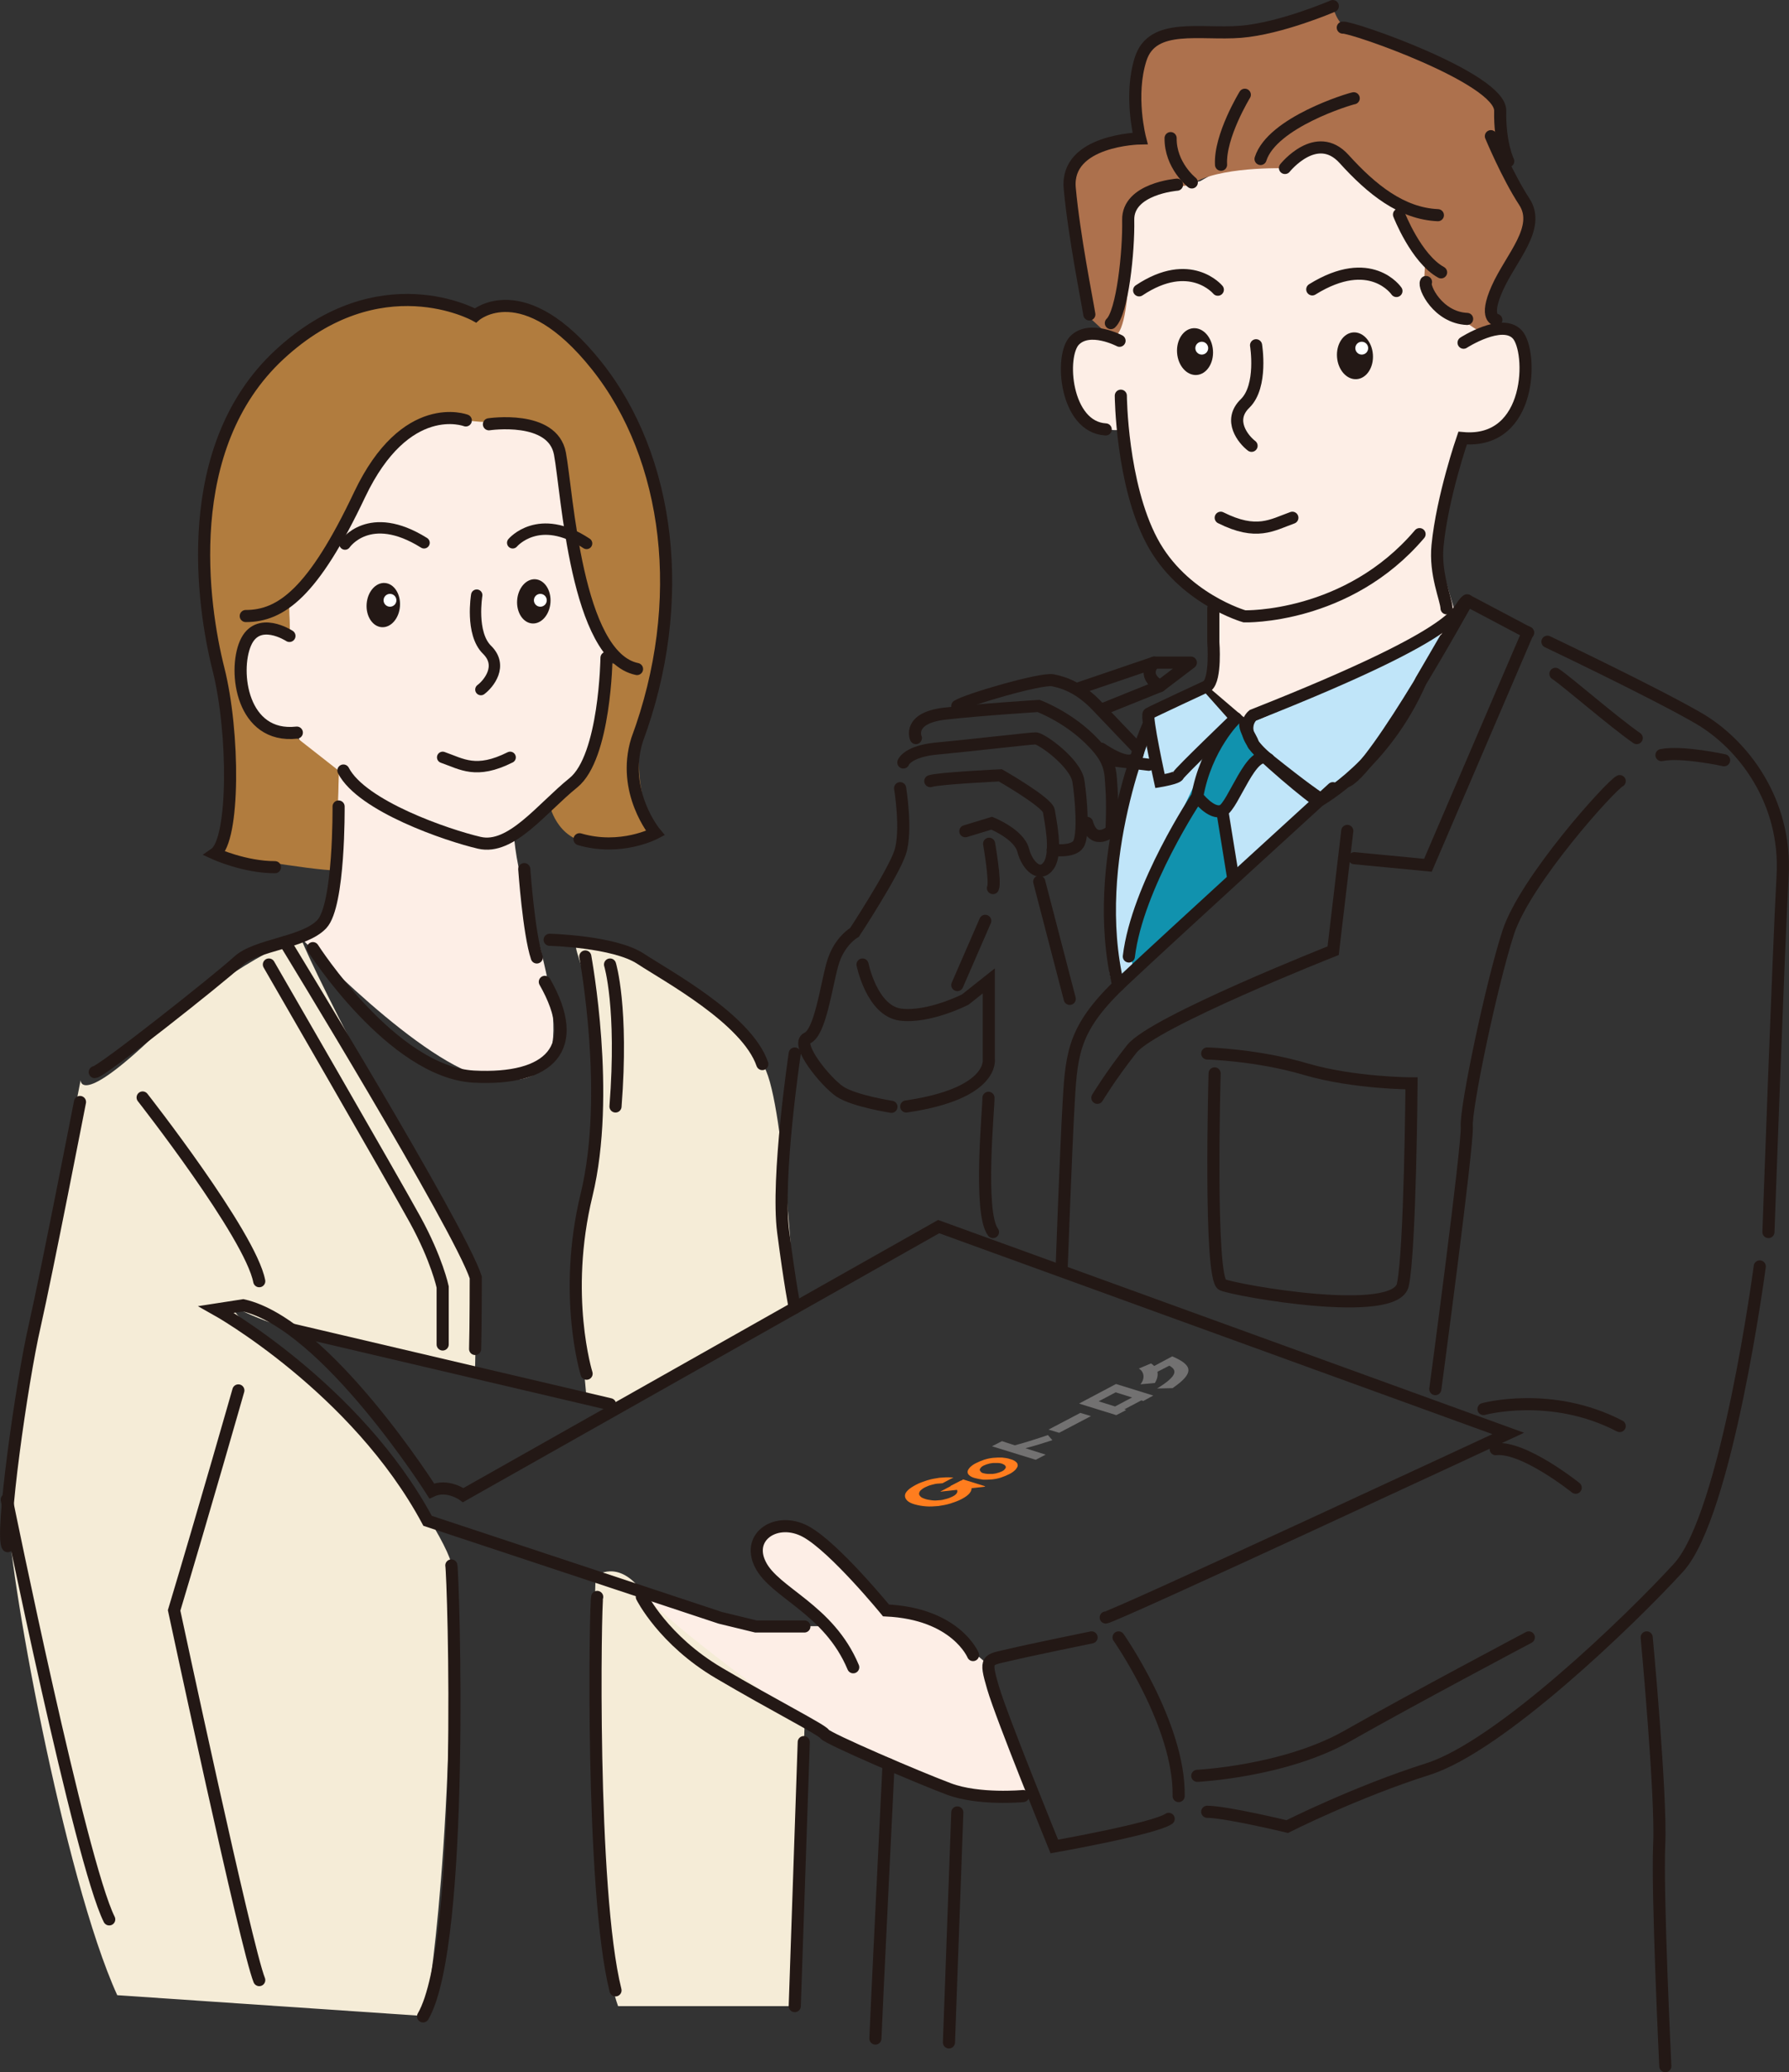 <?xml version="1.0" encoding="utf-8"?>
<!-- Generator: Adobe Illustrator 26.0.1, SVG Export Plug-In . SVG Version: 6.00 Build 0)  -->
<svg version="1.1" id="レイヤー_1" xmlns="http://www.w3.org/2000/svg" xmlns:xlink="http://www.w3.org/1999/xlink" x="0px"
	 y="0px" viewBox="0 0 556.9 645.2" style="enable-background:new 0 0 556.9 645.2;" xml:space="preserve">
<rect x="0" y="0" width="556.9" height="645.2" fill="#333333" stroke="none"/>
<style type="text/css">
	.st0{fill:#FDEEE6;}
	.st1{fill:#B17C3E;}
	.st2{fill:#C0E5F9;}
	.st3{fill:#1192AE;}
	.st4{fill:#C0E5F9;stroke:#231815;stroke-width:3.771;stroke-linecap:round;stroke-miterlimit:10;}
	.st5{fill:#AD714D;}
	.st6{fill:#F5ECD7;}
	.st7{fill:#FF7D1E;}
	.st8{fill:#727171;}
	.st9{fill:none;stroke:#231815;stroke-width:3.771;stroke-linecap:round;stroke-miterlimit:10;}
	.st10{fill:none;stroke:#231815;stroke-width:3.771;stroke-linecap:round;stroke-linejoin:round;stroke-miterlimit:10;}
	.st11{fill:#231815;}
	.st12{fill:none;stroke:#231815;stroke-width:3.543;stroke-linecap:round;stroke-miterlimit:10;}
	.st13{fill:#FFFFFF;}
</style>
<g>
	<path class="st0" d="M105.4,225.9c0,0,0.1,53.8-3.4,58.5c-3.5,4.7-8.6,7.3-8.6,7.3s38.3,40.5,58.8,44c20.5,3.4,26.2-7.3,12.9-51.3
		s2.7-43,2.7-43L105.4,225.9z"/>
	<path class="st0" d="M188.8,191.6c0,0-2.1,41.1-7.6,48.5s-27.3,23.5-27.3,23.5s-34.3-7.9-48.5-23.5c0,0-11.2-4.2-13-12
		c0,0-14.7,1.2-17.6-14.4s5.8-19.8,15.4-15.7l-0.3-9.6c0,0,19.7-57.1,25.6-58.2c5.9-1.2,26.2-11.7,29.6-11.3
		c3.4,0.4,28.1,0.6,28.6,4.3c0.6,3.7,15.2,31.8,15.2,31.8V191.6z"/>
	<path class="st1" d="M148.1,98.1c0,0-39.4-13.4-61,12.2s-27.7,51.1-19,97.9s-1.1,57.5-1.1,57.5s30,5.3,37.6,5.3s0,0,0,0l0.9-31
		l-13-10.2c0,0-9,0-13-6.7c-7-11.3-8.3-31.2,10.8-25.2l-0.3-9.6c0,0,26.9-37.9,29.5-46.6c2.6-8.6,18.4-12.1,25.6-10.9
		s7.5,0,13.7,0.8s15.2,5.1,16.6,16c1.4,10.9,6.8,54.8,23,60.5l-9.5-1.9c0,0,0.7,33.3-17.7,44.8c0,0,2.8,12.4,15.3,11.3
		c12.5-1.1,17.7-3.1,17.7-3.1s-13.2-18.7,1.8-57.8C220.8,162.4,180.4,79.1,148.1,98.1z"/>
	<path class="st2" d="M357.4,225.9c0,0-10.1,31.6-11.6,42.5c-1.5,10.9-2.1,42.6,2.3,38.4s38-35.1,38-35.1l33.1-28.6
		C419.4,243,377.1,206.3,357.4,225.9z"/>
	<path class="st3" d="M387.5,223.6c0,0-6,1.5-8.4,6.2c-32.9,64.1-26.6,71.3-25.8,72.1c0.6,0.6,22.8-16.1,30.5-29
		c2.2-3.7-4.7-20.2-4.7-20.2l15.8-20.7L387.5,223.6z"/>
	<path class="st4" d="M453.5,192.7c0,0-58.1,28.2-63.5,30c-5.3,1.9-0.1,7,0,8.8c0.1,1.7,19.9,18.4,20.5,17.9
		c0.6-0.5,20.5-11.2,31.9-37.6L453.5,192.7z"/>
	<path class="st4" d="M384.7,223.6c0,0-17.6,16.9-17.9,17.8c-0.3,0.9-5.7,1.8-5.7,1.8s-4.5-20.4-3.5-21c1-0.6,18.2-8.6,18.2-8.6
		L384.7,223.6z"/>
	<path class="st0" d="M356.1,60.6l17.5-4.2l6.4-3.6l12.3-1.5l7.6,1c0,0,8.7-8.2,12.8-6.3c4,1.9,15,12.7,17.9,14.6
		c2.9,1.9,4.9,6.2,4.9,6.2s9.7,15.7,11.4,16.9c1.7,1.1-6.3,1.8-2.5,7c3.8,5.1,12.3,10,12.3,10l7.3,1.8c0,0,7.4,0.5,8.3,1.7
		c0.9,1.2,6.7,23.3-4.7,29c-11.4,5.7-12.7,4.2-12.7,4.2l-7.3,25.4c0,0-10.2,8.3-12.2,10.1c-1.9,1.7-25.7,19.8-47.2,19.8
		c0,0-25.2-9.4-30.7-26.2s-8.7-32.7-8.7-32.7s-7.9,1.6-14.1-7.1s-4.8-23.7,3.7-22.6c8.5,1.1,7.3,1,7.3,1v-5.3c0,0,7.1-20.7,6-28.7
		C350.7,63.1,356.1,60.6,356.1,60.6z"/>
	<path class="st5" d="M354.9,43.1c0,0-3.7-32.1,4.6-31.8c8.3,0.3,33.8-2.4,34.8-2.7c1.1-0.2,17-5.3,17-5.3l3.5-1.4
		c0,0,1.5,5.7,4.5,6.7c2.9,1,32.5,10.5,36.3,13.9s10.1,8.8,10.4,9.4c0.3,0.6,4,18.1,3.4,19.5s6.6,15.4,6.6,15.4l-5.3,14.5l-6.2,12.3
		l1.6,7l-4.4,3.4l-5.1-3.4l-9.4-5.8l-3.9-7l0.3-5.5c0,0-7.3-12.1-8.2-15.5s-18.1-19.1-20.4-19.9c-2.3-0.8-8.2-1.1-8.2-1.1l-6.9,6.6
		c0,0-21.1-0.7-29.3,5.2L359.5,59c0,0-7.2,3.1-7.7,6.2c-0.6,3.1,1.3,40.8-6,39.8l-7.7-7.1c0,0-6.9-40.1-5.9-41.5
		C333.2,55.1,332.6,42.6,354.9,43.1z"/>
	<path class="st0" d="M377.8,180.6l-2,33l11.7,10l62.8-26.7l3.3-4.3c0,0-7.4-23.1-6.6-26.5c0.8-3.4,1.7-6.6,1.7-6.6L377.8,180.6z"/>
	<path class="st0" d="M307.8,518.5c0,0-16-14.2-21-15.3s-11-1.7-11-1.7s-21.3-22.3-23.1-23.4c-1.8-1.1-11.6-2.4-12.5-2
		s-6.5,2.7-4.6,7.6s21.6,22.6,21.6,22.6h-9.8c0,0-20.2-1.7-23.1-2.7c-3-1-24.4-8.1-24.4-8.1s10.2,17.5,24,25.4
		c13.8,7.9,39.5,22.5,39.5,22.5l26.3,11.3c0,0,14.8,5.1,19.6,5.8c4.8,0.8,12.8-1.4,12.8-1.4S306.6,523,307.8,518.5z"/>
	<g>
		<path class="st6" d="M237.3,331.3c-30.2-36.4-55.7-38.5-57.6-38c-2,0.4,2.4,8.2,4.9,21.9c3.9,21.1-4.2,68.4-5.3,83.7l3.3,36.6
			l11.5,1.7l53.2-30C247.4,407.2,244,339.4,237.3,331.3z"/>
		<path class="st6" d="M147.9,394.3c-16.4-26.7-49.2-89-54.4-102.6c0,0-22,8.3-45.4,30.7c-23.4,22.4-23,13.9-23,13.9
			S2.7,449.9,2.4,468.6c-0.3,18.7,17.5,116.2,34.1,152.6l95.7,6.5c0,0,8.6-41.4,8.3-140.4c0-4.2-14.2-28.3-29.8-44.8
			c-18.3-19.3-38.4-31.3-38.1-35.8c12.8,7.3,51.5,18.1,75.3,18.8C148.2,414,148,398.7,147.9,394.3z"/>
	</g>
	<path class="st6" d="M185.4,490.7c0,0-3.4,104.9,7,133.9h55l3.1-88.5c0,0-43.1-30.3-50.6-40.6S185.4,490.7,185.4,490.7z"/>
	<g>
		<g>
			<path class="st7" d="M303.5,460.2c-0.8-0.2-1.4-0.5-1.8-0.9c-0.4-0.3-0.5-0.7-0.5-1.1c0-0.4,0.3-0.8,0.7-1.3
				c0.4-0.4,1-0.9,1.8-1.3c0.8-0.4,1.7-0.8,2.6-1.1c0.9-0.3,1.9-0.5,2.8-0.6c0.9-0.1,1.9-0.1,2.8-0.1c0.9,0.1,1.8,0.2,2.6,0.5
				c0.8,0.2,1.4,0.5,1.8,0.9c0.4,0.3,0.5,0.7,0.5,1.1c0,0.4-0.3,0.8-0.7,1.3c-0.4,0.4-1,0.9-1.8,1.3c-0.8,0.4-1.7,0.8-2.6,1.1
				c-0.9,0.3-1.9,0.5-2.8,0.6c-1,0.1-1.9,0.1-2.8,0.1C305.2,460.6,304.3,460.4,303.5,460.2z M306.2,458.7c0.4,0.1,0.9,0.2,1.3,0.2
				c0.5,0,1,0,1.5,0c0.5-0.1,1-0.1,1.5-0.3c0.5-0.1,0.9-0.3,1.4-0.5c0.4-0.2,0.7-0.4,0.9-0.7c0.2-0.2,0.3-0.4,0.3-0.6
				c0-0.2-0.1-0.4-0.3-0.6c-0.2-0.2-0.5-0.3-0.9-0.5c-0.4-0.1-0.8-0.2-1.3-0.2c-0.5,0-1,0-1.5,0c-0.5,0.1-1,0.1-1.5,0.3
				c-0.5,0.1-0.9,0.3-1.4,0.5c-0.4,0.2-0.7,0.4-0.9,0.7c-0.2,0.2-0.3,0.4-0.3,0.6c0,0.2,0.1,0.4,0.3,0.6
				C305.5,458.5,305.8,458.6,306.2,458.7z"/>
		</g>
		<path class="st7" d="M299.4,460.9l-6.5,3.4c-0.2,0.1-0.1,0.2,0.1,0.1l13.4-1.5c0.3,0,0.3-0.1,0.1-0.2l-6.4-2l-0.3-0.1L299.4,460.9
			z"/>
		<path class="st7" d="M295.8,462.7c0.7,0.2,1.2,0.4,1.6,0.6c0.4,0.2,1.5,1.4-0.8,2.6c-0.6,0.3-1.3,0.6-2.1,0.8
			c-0.7,0.2-1.5,0.4-2.3,0.4c-0.8,0.1-1.5,0.1-2.2,0c-0.7-0.1-1.4-0.2-2-0.4c-0.6-0.2-1.1-0.4-1.4-0.7c-0.3-0.3-0.5-0.6-0.5-0.9
			c0-0.3,0.1-0.6,0.4-1c0.3-0.3,0.8-0.7,1.4-1c0.6-0.3,1.3-0.6,2.1-0.8c0.7-0.2,1.5-0.4,2.3-0.4c0.4,0,0.7-0.1,1.1-0.1l3.4-1.8
			c-0.2,0-0.4,0-0.6,0c-1.2-0.1-2.5,0-3.8,0.1c-1.3,0.2-2.5,0.4-3.8,0.8c-1.2,0.4-2.4,0.8-3.5,1.4c-1.1,0.6-1.9,1.1-2.5,1.7
			c-0.6,0.6-0.9,1.1-0.9,1.7c0,0.5,0.2,1,0.7,1.5c0.5,0.5,1.3,0.9,2.4,1.2c1.1,0.3,2.2,0.5,3.5,0.6c1.2,0.1,2.5,0,3.8-0.1
			c1.3-0.2,2.5-0.4,3.8-0.8c1.2-0.4,2.4-0.8,3.5-1.4c4.4-2.3,2.9-4.3,2.3-4.7c-0.6-0.4-1.5-0.7-2.6-1L295.8,462.7z"/>
		<g>
			<path class="st8" d="M327.6,448.4c-2.8,0.9-5.6,1.8-8.4,2.5l6.3,2l-3.1,1.6l-13.6-4.2l3.1-1.6l4,1.3c3.4-0.9,7.1-2.1,10.3-3.2
				L327.6,448.4z"/>
			<path class="st8" d="M329.7,446.1l-3.3-1l9.9-5.2l3.3,1L329.7,446.1z"/>
			<path class="st8" d="M355.9,436.2l-0.6-0.2l-5.3,2.8l0.6,0.2l-3.1,1.6l-11.6-3.6l11.5-6.1l11.6,3.6L355.9,436.2z M347.3,433.5
				l-5.3,2.8l5.1,1.6l5.3-2.8L347.3,433.5z"/>
			<path class="st8" d="M365,432.2l-4.8,0.1c6.7-4.1,6.1-5.8,3.8-7.1l-3.7,1.9c0.2,1,0,2.2-0.8,3.5l-4.5,0.4
				c1.4-1.6,1.3-3.9-0.5-4.9l3.8-1.6c0.3,0.2,0.7,0.5,1,0.8l5.6-3C371.2,425,372,427.4,365,432.2z"/>
		</g>
	</g>
	<path class="st9" d="M456.7,186.9c-4,2.7,3.1,8.2-66.7,35.8c0,0-6.2,4.9,4.9,13.8C406,245.4,410,248,410,248"/>
	<path class="st10" d="M419.4,243.2c9.3-4.9,37.4-56.2,37.4-56.2l18.9,10"/>
	<path class="st9" d="M414.9,245.4c0,0-50.2,45.8-65.3,60c-15.1,14.2-16,21.8-16.9,37.3s-2.2,51.6-2.2,51.6"/>
	<path class="st9" d="M419.4,258.7l-4.4,37.3c0,0-56,22.1-62.7,30.6c-6.7,8.5-10.7,15.2-10.7,15.2"/>
	<polyline class="st9" points="421.6,267.2 444.5,269.4 475.6,196.9 	"/>
	<path class="st9" d="M481.7,199.8c0,0,33.2,15.8,47,23.8c13.8,8,27.6,25.8,26.2,49.3c-1.3,23.6-4.4,110.7-4.4,110.7"/>
	<path class="st9" d="M547.8,394.3c0,0-10.2,77.3-25.3,93.8s-55.6,55.6-78,62.7c-22.4,7.1-43.8,17.9-43.8,17.9s-19.1-4.6-24.9-4.6"
		/>
	<path class="st9" d="M475.9,509.8c0,0-37,19.6-56.5,30.7c-19.6,11.1-46.7,12.4-46.7,12.4"/>
	<path class="st9" d="M348.2,509.8c0,0,19.1,27.3,18.7,49.4"/>
	<path class="st9" d="M339.8,509.8c0,0-19.1,3.9-25.8,5.5c-6.7,1.6-7.6,0.9-4.9,10.1c2.7,9.3,19.1,49.5,19.1,49.5s31.1-5.5,35.6-8.6
		"/>
	<path class="st9" d="M344.2,503.6c2.2,0,125.3-57.3,125.3-57.3l-177.3-64.4l-148,83.6c0,0-4.9-3.6-9.8-1.3c0,0-32.9-52-58.7-57.8
		l-8.4,1.3c0,0,43.6,24.4,65.8,65.8l91.1,30.2l11.1,2.7h15.1"/>
	<path class="st9" d="M302.9,515.3c0,0-5.3-12.9-27.1-13.9c0,0-16-19.6-24.9-24.5c-8.9-4.9-18.7,1.3-14.2,10.2
		c4.4,8.9,21.3,13.8,28.9,32"/>
	<path class="st9" d="M199.8,497.2c0,0,6.7,13.5,24,23.7c17.3,10.2,32,17.6,32.9,19s29.3,13.6,38.7,17.1c9.3,3.5,23.1,2.2,23.1,2.2"
		/>
	<path class="st9" d="M384.7,223.6c0,0-9.3,8.9-12,24.4c0,0,4.4,5.8,7.8,4.4s9.2-20.1,14.4-16"/>
	<path class="st9" d="M372.7,248c0,0-18.7,28-21.3,49.8"/>
	<line class="st9" x1="380.5" y1="252.5" x2="383.8" y2="272.9"/>
	<line class="st9" x1="357.6" y1="238.1" x2="346" y2="236.7"/>
	<path class="st9" d="M375.8,328c0,0,15.6,0.4,30.7,4.9c15.1,4.4,32.9,4.4,32.9,4.4s-0.4,52-2.7,62.7c-2.2,10.7-52,1.8-56.2,0
		s-2.4-65.8-2.4-65.8"/>
	<path class="st9" d="M536.7,236.7c0,0-13.2-2.9-19.5-1.6"/>
	<path class="st9" d="M484.2,209.8c4,2.7,17.7,14.7,25.3,20"/>
	<path class="st9" d="M504.2,243.2c-2.7,1.3-29.3,30.7-34.7,47.1c-5.3,16.4-13.3,54.7-12.9,60.4s-9.8,81.8-9.8,81.8"/>
	<path class="st9" d="M461.8,438.7c0,0,21.1-5.8,42.4,5.3"/>
	<path class="st9" d="M490.5,463.2c0,0-16.2-13-24.9-12"/>
	<path class="st9" d="M247.4,328c0,0-5.8,38.7-3.6,55.6c2.2,16.9,3.6,23.6,3.6,23.6"/>
	<path class="st9" d="M268.5,300.3c0,0,2.9,14.4,11.8,15.6c8.9,1.1,20.2-4.7,20.2-4.7l7.3-5.8v24.4c0,0,1.8,10.7-25.7,14.7"/>
	<path class="st9" d="M307.7,341.8c0.1,2.7-3.2,35.8,1.4,41.8"/>
	<path class="st9" d="M280.2,245.4c0,0,2.2,13.3,0,20C278,272,266,290.3,266,290.3s-4.9,2.7-6.9,10c-2,7.3-3.8,21.1-7.8,22.9
		c-4,1.8,5.8,13.8,10.2,16.7c4.4,2.9,16,4.7,16,4.7"/>
	<line class="st9" x1="306.7" y1="286.7" x2="298" y2="306.7"/>
	<path class="st9" d="M281.2,237.4c0,0,1.2-3.6,11-4.4c9.8-0.9,28.4-3.1,30.2-3.1c1.8,0,12.4,7.6,13.3,13.3c0.9,5.8,1.7,16.9,0,19.6
		c-1.7,2.7-8,1.8-8,1.8"/>
	<path class="st9" d="M289.6,243.2c2.7-0.9,21.8-1.8,21.8-1.8s14.7,8.4,15.1,11.1s2.7,12.9,0,16.9c-2.7,4-6.7,0.3-8-4.7
		c-1.3-5-9.8-8.4-9.8-8.4l-8.2,2.5"/>
	<path class="st9" d="M307.9,262.7c0,0,2.1,12,1.2,13.8"/>
	<path class="st9" d="M285.1,229.8c0,0-2.7-6.2,8.9-7.6c11.6-1.3,29.3-2.4,29.3-2.4s8.4,3.1,15.6,10s6.7,10.2,7.1,15.6
		c0.4,5.3,0,13.3,0,13.3s-5.5,4.9-7.6-2.5"/>
	<path class="st9" d="M298,219.8c3.1-2,26.1-8.7,29.7-8c3.6,0.7,8.5,2.4,13.8,8s12.7,13.3,12.7,13.3s1.3,8.4-11.4,0"/>
	<path class="st9" d="M348.9,123.2c0,0,0.2,27.4,9.7,45.3s28.8,23.4,28.8,23.4s32,0.9,54.5-25.6"/>
	<path class="st9" d="M391,107.5c0,0,2.1,12.7-3.4,18.1c-5.5,5.3-0.5,11.3,2,13.2"/>
	<path class="st9" d="M402.3,161.2c-6.4,2.3-11.1,5.6-22.3,0"/>
	<path class="st9" d="M455.6,106.7c0,0,11.9-7.7,16.7-2.6c4.8,5.1,4.9,34.3-17,32.3c0,0-6.3,18.2-7.8,33.4c-0.9,9,2.7,16.7,2.8,19.6
		"/>
	<path class="st9" d="M434.7,90.6c0,0-8-11.8-26.2-0.5"/>
	<path class="st9" d="M379.1,90.2c0,0-8.6-10.4-24.5,0.2"/>
	<path class="st9" d="M371,56.8c0,0-6.7-5.3-6.6-13.8"/>
	<path class="st9" d="M387.5,29.5c0,0-7.9,12.9-7.4,21.8"/>
	<path class="st9" d="M421.4,30.6c-1.3,0.2-25.4,7.5-29,18.9"/>
	<path class="st9" d="M400,52.3c0,0,9.8-12.3,18.4-2.8s17.9,17,29.2,17.5"/>
	<path class="st9" d="M418,8.6c2.6-0.4,49.2,15.8,49,25.9c-0.2,10.2,2.5,15.7,2.5,15.7"/>
	<path class="st9" d="M414.9,1.9c0,0-16.2,7-28.7,8s-27.4-3-31.1,8.4s-0.2,24.8-0.2,24.8s-23.3,0.4-21.9,15.5
		c1.4,15.1,5.3,34.3,6.1,39.3"/>
	<path class="st9" d="M366.4,57.5c0,0-15.4,1.2-15.2,11s-1.8,28.8-5.4,32.1"/>
	<path class="st9" d="M348.5,106.1c0,0-9.3-4.9-14-0.1s-2.9,27,9.7,27.7"/>
	<path class="st9" d="M464.1,42.4c0,0,5.1,12.3,10.4,20.4s-4.1,17.3-8.4,26.9s-0.3,9.9-0.3,9.9"/>
	<path class="st9" d="M435.5,66.8c0,0,5.3,13.7,13.1,18"/>
	<path class="st9" d="M443.9,87.8c-0.9,1.5,3.7,11.1,12.8,11.5"/>
	
		<ellipse transform="matrix(0.997 -7.393537e-02 7.393537e-02 0.997 -7.038 31.499)" class="st11" cx="421.9" cy="110.8" rx="5.6" ry="7.3"/>
	
		<ellipse transform="matrix(0.997 -7.393537e-02 7.393537e-02 0.997 -7.079 27.809)" class="st11" cx="372.1" cy="109.5" rx="5.6" ry="7.3"/>
	<path class="st9" d="M512.6,509.8c0,0,4.6,49.3,3.9,64.4c-0.7,15.1,1.9,69.1,1.9,69.1"/>
	<line class="st9" x1="298" y1="564.3" x2="295.4" y2="635.9"/>
	<path class="st9" d="M276.6,549.3c0,0-4.1,83.6-4.1,85.4"/>
	<polyline class="st10" points="335.8,214.3 359.3,206.3 370.7,206.3 361.1,213.6 343,220.9 	"/>
	<path class="st10" d="M359.3,206.3c0,0-4.2,3.8,1.8,7.3"/>
	<path class="st10" d="M377.7,189.4V200c0,0,0.9,11.3-1.9,13.6"/>
	<line class="st10" x1="91.1" y1="414" x2="189.9" y2="437.2"/>
	<path class="st12" d="M148.4,185.3c0,0-2,11.9,3.2,17c5.1,5,0.5,10.6-1.9,12.4"/>
	<path class="st12" d="M137.8,235.8c6,2.1,10.4,5.3,21,0"/>
	<path class="st12" d="M107.4,169.4c0,0,7.5-11.1,24.6-0.4"/>
	<path class="st12" d="M159.6,169c0,0,8.1-9.7,23,0.2"/>
	
		<ellipse transform="matrix(7.393537e-02 -0.997 0.997 7.393537e-02 -77.344 293.506)" class="st11" cx="119.4" cy="188.4" rx="6.9" ry="5.2"/>
	
		<ellipse transform="matrix(7.393537e-02 -0.997 0.997 7.393537e-02 -32.756 339.094)" class="st11" cx="166.2" cy="187.2" rx="6.9" ry="5.2"/>
	<path class="st9" d="M357.4,225.9c0,0-18.6,42-9.3,80.9"/>
	<line class="st9" x1="333" y1="311" x2="323.5" y2="274.5"/>
	<circle class="st13" cx="423.9" cy="108.4" r="2"/>
	<circle class="st13" cx="374.1" cy="108.4" r="2"/>
	<circle class="st13" cx="168.2" cy="186.9" r="2"/>
	<circle class="st13" cx="121.4" cy="186.9" r="2"/>
	<g>
		<path class="st9" d="M145,130.9c0,0-18.7-7.2-33.1,23.2s-24.4,37.7-35.4,37.7"/>
		<path class="st9" d="M152.2,132.1c0,0,19.8-3,22.1,9.1c2.3,12.2,5,63.2,24,67.1"/>
		<path class="st9" d="M85.6,270c-9.5,0-18.7-4.2-18.7-4.2c6.1-4.2,6.1-37.7,1.1-57.5s-12.2-69,19-97.9s61-12.2,61-12.2
			s14.9-13,37.7,15.6s28.6,73.5,12.6,116.6c-5,16.2,5.7,29,5.7,29s-10.7,5.7-23.6,1.9"/>
		<path class="st9" d="M188.8,204.8c0,0-0.4,30.9-10.3,38.9c-9.9,8-19.4,21-29.3,18.7s-36.6-11.4-42.3-22.5"/>
		<path class="st9" d="M90.1,198c0,0-9.9-6.5-13.7,2.3c-3.8,8.8-1.1,29.7,16,27.8"/>
		<path class="st9" d="M105.4,251.1c0,0,0.3,30.7-5.2,36.6c-5.5,5.9-20.4,6.3-26.1,11.6s-42.6,34.5-44.6,34.5"/>
		<path class="st9" d="M24.9,343.1c0,0-10.2,52.4-14.1,69.7c-4,17.3-10.8,65.7-8.4,68.6"/>
		<path class="st9" d="M44.4,341.7c0,0,33.5,42.7,36.3,57.2"/>
		<path class="st9" d="M97.4,295.2c0,0,24.7,38.6,50.1,40c23.6,1.2,33.9-8.8,22.1-29.5"/>
		<path class="st9" d="M163.2,270.6c0,0,1.4,20,3.9,27.5"/>
		<path class="st9" d="M171.1,292.6c0,0,20.1,0.5,28.3,5.9s33.1,18.8,37.9,32.8"/>
	</g>
	<path class="st9" d="M74.2,432.9c0,0-10.6,37.2-20,68.5c0,0,22.5,105.3,26.5,115.1"/>
	<path class="st9" d="M2.1,466.9c0,0,22.9,112.7,31.9,130.7"/>
	<path class="st9" d="M88.7,293.3c0,0,54.2,88.6,59.4,104.4c0,0,0,15-0.2,22.3"/>
	<path class="st9" d="M83.7,300.3c0,0,38.7,67,45.5,79.4s8.6,21,8.6,21v17.9"/>
	<path class="st9" d="M140.5,487.4c0.6,3,4.4,117.7-8.8,140.4"/>
	<path class="st9" d="M182.2,297.8c0.1,0.8,8,42.9,0.4,74.2c-7.6,31.3,0,55.7,0,55.7"/>
	<path class="st9" d="M185.9,497.2c-0.6,1.3-2.1,91.2,5.7,122.5"/>
	<path class="st9" d="M189.9,300.3c0,0,4.1,13.3,1.7,44.2"/>
	<path class="st9" d="M247.4,624.6c0,0,2.6-75.9,2.8-82.2"/>
</g>
</svg>
